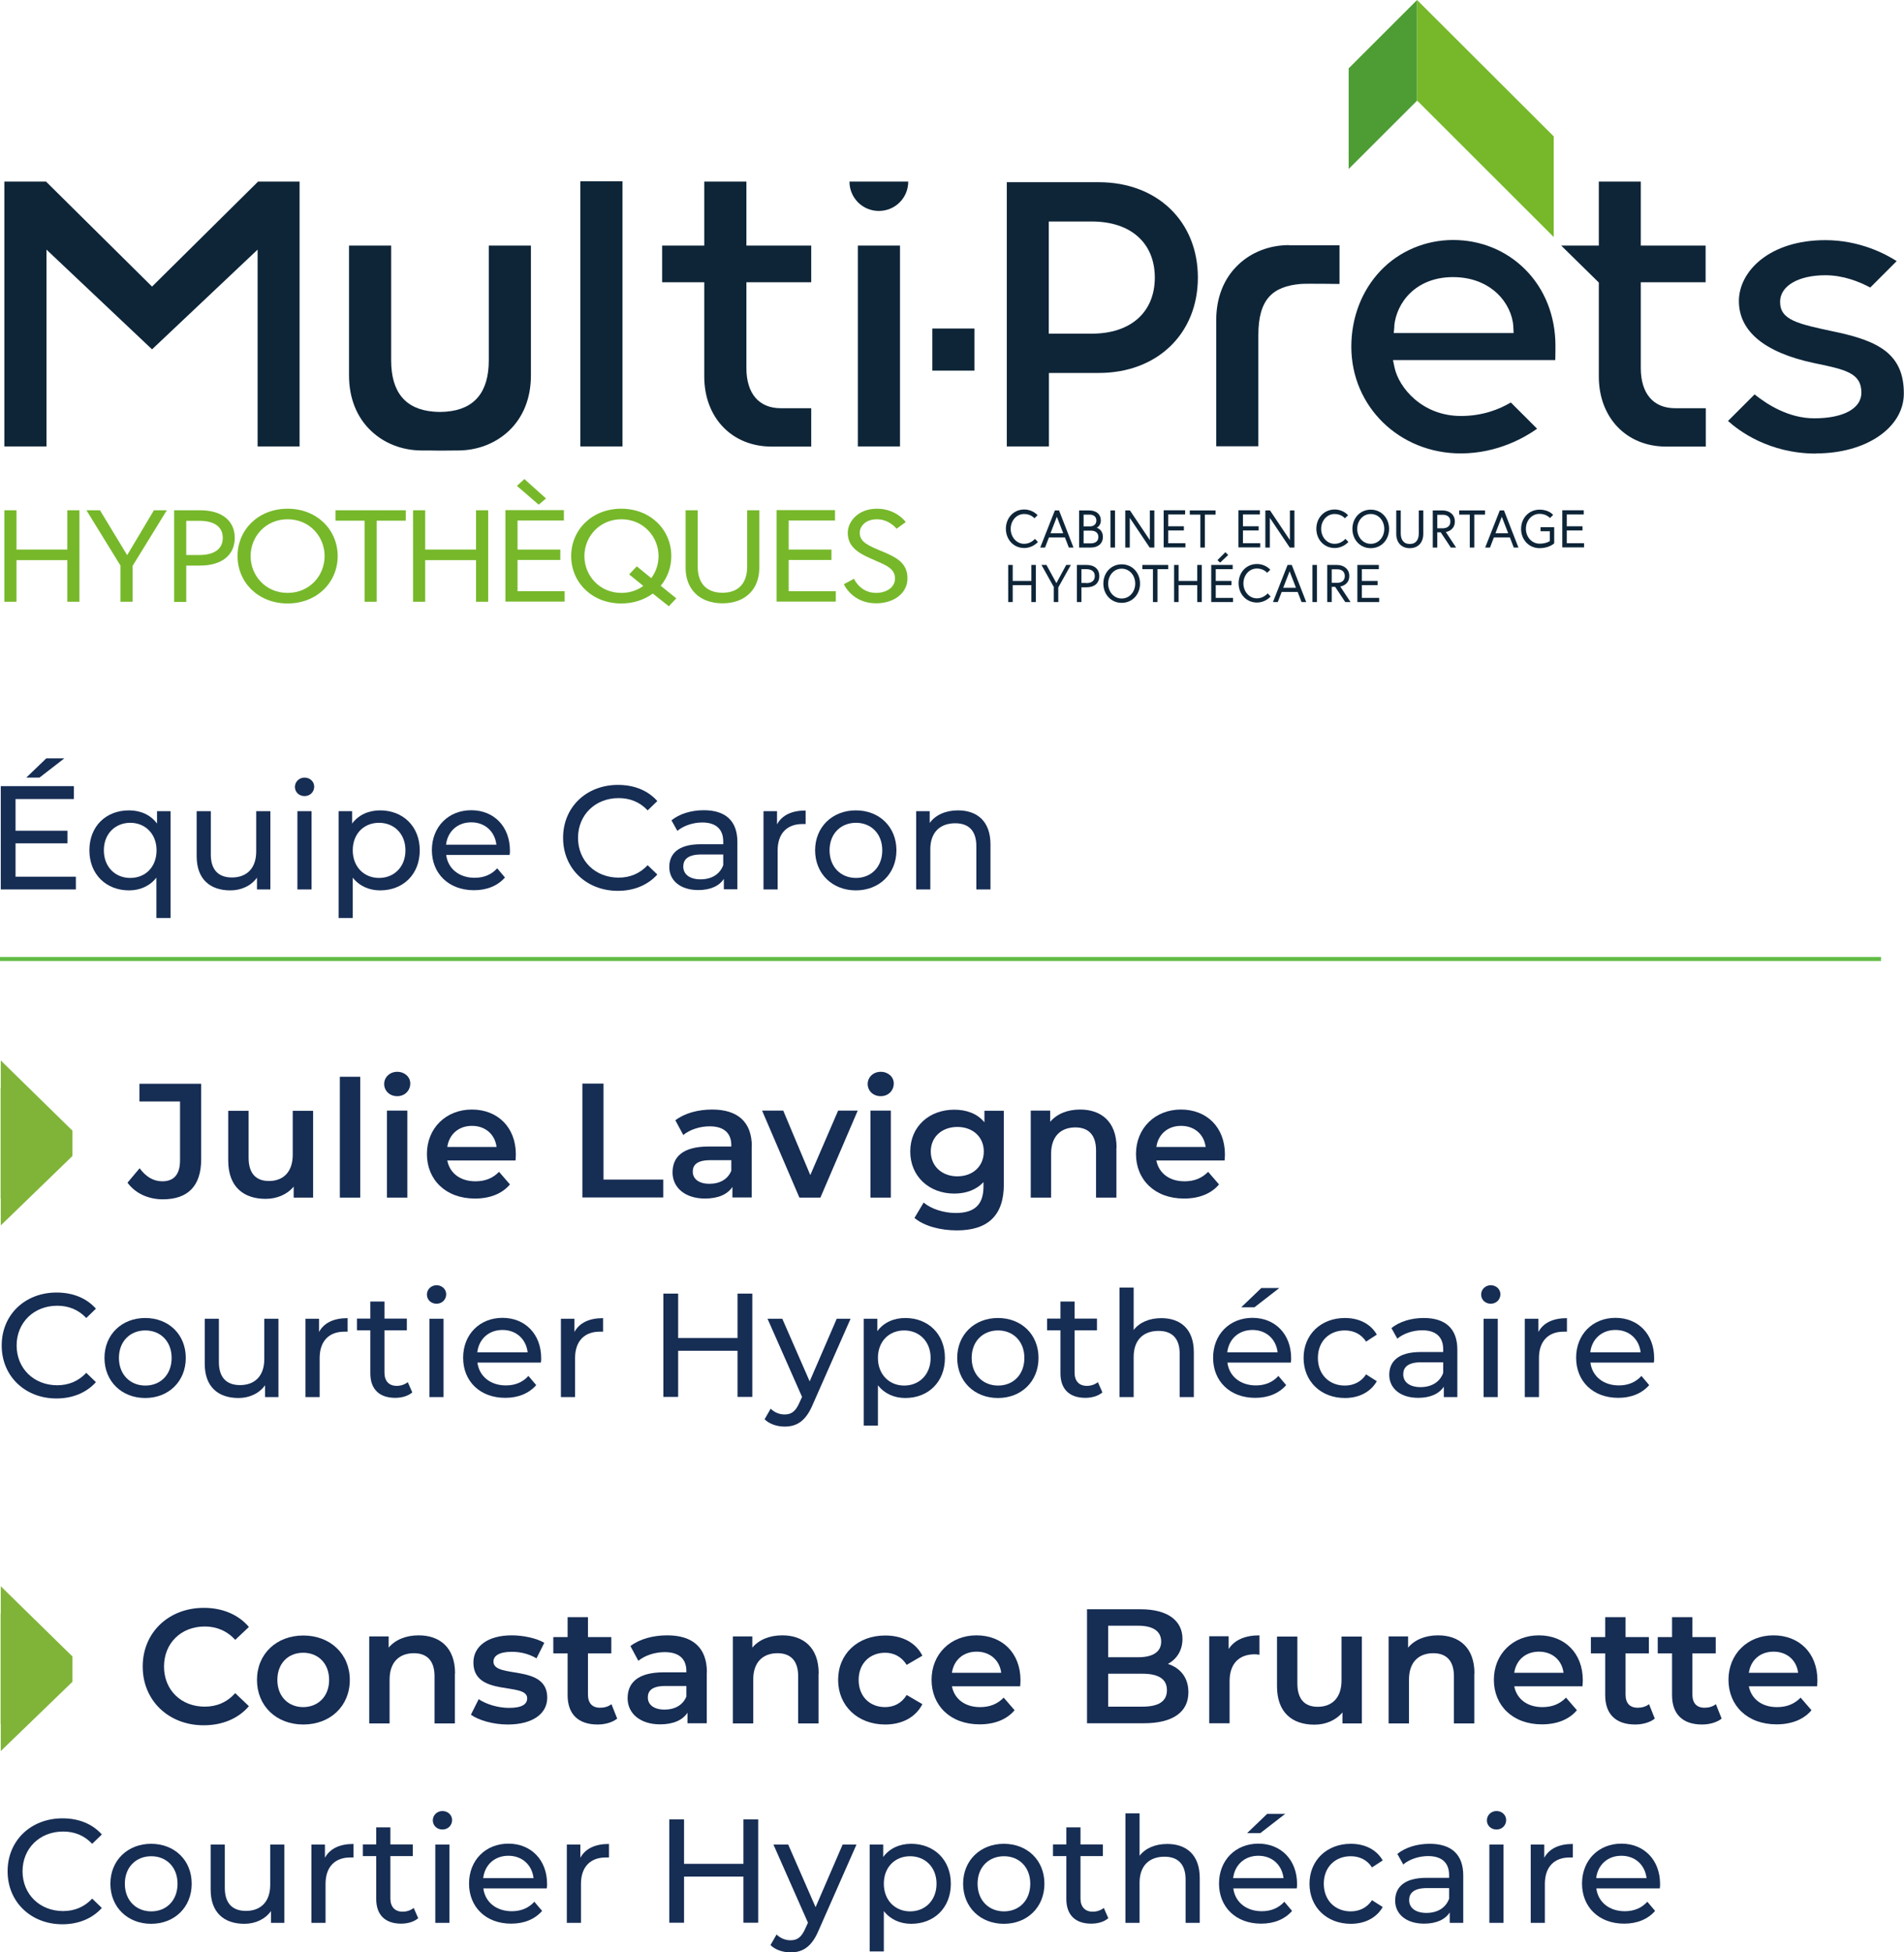 <?xml version="1.0" encoding="UTF-8"?> <svg xmlns="http://www.w3.org/2000/svg" width="200" height="205" viewBox="0 0 200 205" fill="none"><g clip-path="url(#clip0_660_4297)"><path d="M148.853 0L141.667 7.176V17.745L148.853 10.569V10.585V0Z" fill="#4D9D34"></path><path d="M148.853 0V10.585L148.869 10.569L163.207 24.889V14.32L148.853 0Z" fill="#76B82A"></path><path d="M27.06 46.875H31.469V19.066H27.109L15.971 30.092L4.834 19.066H0.457V46.875H4.883V26.21L15.971 36.681L27.06 26.21V46.875Z" fill="#0E2538"></path><path d="M65.388 19.034H60.962V46.875H65.388V19.034Z" fill="#0E2538"></path><path d="M105.756 19.132V46.875H110.182V39.16H115.424C121.548 39.16 125.827 35.05 125.827 29.146C125.827 23.242 121.548 19.132 115.424 19.132H105.773H105.756ZM121.303 29.146C121.303 32.783 118.772 35.034 114.689 35.034H110.166V23.258H114.689C118.772 23.258 121.303 25.509 121.303 29.146Z" fill="#0E2538"></path><path d="M36.662 25.786V39.421C36.662 41.786 37.462 43.809 38.981 45.244C40.369 46.565 42.263 47.299 44.305 47.299C44.305 47.299 45.742 47.299 46.215 47.315C46.689 47.315 48.11 47.299 48.11 47.299C50.151 47.299 52.045 46.565 53.45 45.244C54.968 43.809 55.769 41.786 55.769 39.421V25.786H51.343V37.839C51.343 41.166 49.841 42.977 46.901 43.221C46.885 43.221 46.542 43.254 46.215 43.254C45.889 43.254 45.546 43.221 45.529 43.221C42.574 42.977 41.088 41.166 41.088 37.839V25.786H36.662Z" fill="#0E2538"></path><path d="M73.977 39.535C73.977 43.858 76.884 46.891 81.049 46.891H85.213V42.863C84.494 42.863 82.159 42.863 82.045 42.863H82.012C79.726 42.863 78.403 41.33 78.403 38.638V29.635H85.213V25.786H78.403V19.066H73.977V25.786H69.552V29.635H73.977V39.535Z" fill="#0E2538"></path><path d="M135.396 25.737C133.355 25.737 131.461 26.471 130.073 27.792C128.554 29.227 127.754 31.25 127.754 33.615V46.858H132.179V35.197C132.179 31.462 133.633 30.076 136.621 29.815C137.177 29.766 140.704 29.815 140.704 29.815V25.753H135.413L135.396 25.737Z" fill="#0E2538"></path><path d="M153.442 47.609C157.361 47.609 160.268 45.864 161.46 45.016L158.7 42.259C157.524 42.961 155.761 43.678 153.458 43.678C149.392 43.678 146.942 40.71 146.485 38.59L146.322 37.807H163.371C163.387 37.187 163.387 36.616 163.387 36.306C163.387 33.175 162.26 30.337 160.202 28.282C158.21 26.292 155.532 25.199 152.641 25.199C149.751 25.199 146.975 26.357 144.999 28.445C143.039 30.516 141.945 33.354 141.945 36.404C141.945 42.683 146.991 47.609 153.442 47.609ZM146.452 34.251C146.681 31.772 148.722 29.097 152.625 29.097C154.993 29.097 156.463 30.043 157.296 30.826C158.275 31.772 158.896 33.06 158.961 34.284L158.994 34.969H146.403L146.469 34.251H146.452Z" fill="#0E2538"></path><path d="M190.773 47.609C196.032 47.609 199.984 44.901 199.984 41.313C199.984 37.187 197.354 35.817 192.831 34.855C188.814 34.006 186.985 33.615 186.985 31.69C186.985 30.027 188.895 28.901 191.737 28.901C193.598 28.901 195.264 29.554 196.456 30.19L199.232 27.417C198.089 26.683 195.362 25.215 191.737 25.215C185.841 25.215 182.657 28.51 182.657 31.609C182.657 34.708 185.237 36.991 190.528 38.117C193.86 38.801 195.525 39.16 195.525 41.232C195.525 42.895 193.631 43.923 190.577 43.923C187.899 43.923 185.645 42.488 184.306 41.411L181.514 44.2C182.624 45.211 185.809 47.625 190.757 47.625L190.773 47.609Z" fill="#0E2538"></path><path d="M172.369 19.066H167.943V25.786H163.991L167.943 29.668V39.535C167.943 43.858 170.85 46.891 175.014 46.891H179.179V42.863C178.46 42.863 175.961 42.863 175.961 42.863C173.675 42.863 172.352 41.33 172.352 38.638V29.635H179.162V25.786H172.352V19.066H172.369Z" fill="#0E2538"></path><path d="M102.36 34.496H97.934V38.916H102.36V34.496Z" fill="#0E2538"></path><path d="M94.537 25.786H90.112V46.875H94.537V25.786Z" fill="#0E2538"></path><path d="M92.316 22.149C94.031 22.149 95.403 20.779 95.403 19.066H89.23C89.23 20.779 90.602 22.149 92.316 22.149Z" fill="#0E2538"></path><path d="M7.071 53.578H8.345V63.185H7.071V58.814H1.731V63.185H0.457V53.578H1.731V57.705H7.071V53.578Z" fill="#76B82A"></path><path d="M12.673 59.417L9.08 53.578H10.501L13.358 58.292L16.167 53.578H17.523L13.93 59.417V63.185H12.656V59.417H12.673Z" fill="#76B82A"></path><path d="M18.29 53.578H21.034C23.255 53.578 24.659 54.638 24.659 56.481C24.659 58.324 23.238 59.385 21.034 59.385H19.564V63.201H18.29V53.594V53.578ZM20.968 58.275C22.405 58.275 23.402 57.705 23.402 56.481C23.402 55.258 22.422 54.687 20.968 54.687H19.564V58.275H20.968Z" fill="#76B82A"></path><path d="M35.47 58.39C35.47 61.162 33.282 63.364 30.211 63.364C27.141 63.364 24.953 61.162 24.953 58.39C24.953 55.617 27.141 53.415 30.211 53.415C33.282 53.415 35.47 55.617 35.47 58.39ZM34.098 58.39C34.098 56.351 32.53 54.524 30.211 54.524C27.892 54.524 26.325 56.351 26.325 58.39C26.325 60.428 27.892 62.255 30.211 62.255C32.53 62.255 34.098 60.428 34.098 58.39Z" fill="#76B82A"></path><path d="M38.295 54.671H35.241V53.578H42.623V54.671H39.569V63.185H38.295V54.671Z" fill="#76B82A"></path><path d="M50.004 53.578H51.278V63.185H50.004V58.814H44.664V63.185H43.39V53.578H44.664V57.705H50.004V53.578Z" fill="#76B82A"></path><path d="M54.364 57.705H58.855V58.797H54.364V62.076H59.312V63.169H53.091V53.562H59.231V54.655H54.364V57.688V57.705ZM55.083 50.3L57.353 52.339L56.585 52.991L54.299 51.018L55.083 50.3Z" fill="#76B82A"></path><path d="M70.515 58.39C70.515 59.58 70.107 60.657 69.405 61.505L71.038 62.826L70.254 63.658L68.572 62.32C67.69 62.973 66.547 63.364 65.257 63.364C62.187 63.364 59.998 61.162 59.998 58.39C59.998 55.617 62.187 53.415 65.257 53.415C68.327 53.415 70.515 55.617 70.515 58.39ZM66.89 59.466L68.409 60.706C68.898 60.053 69.176 59.238 69.176 58.39C69.176 56.351 67.576 54.524 65.273 54.524C62.971 54.524 61.386 56.351 61.386 58.39C61.386 60.428 62.971 62.255 65.273 62.255C66.171 62.255 66.955 61.978 67.576 61.521L66.09 60.314L66.89 59.466Z" fill="#76B82A"></path><path d="M78.484 53.578H79.758V59.645C79.758 61.831 78.321 63.348 75.888 63.348C73.455 63.348 72.018 61.831 72.018 59.645V53.578H73.291V59.515C73.291 61.064 74.059 62.239 75.888 62.239C77.717 62.239 78.484 61.064 78.484 59.515V53.578Z" fill="#76B82A"></path><path d="M82.845 57.705H87.336V58.797H82.845V62.076H87.793V63.169H81.571V53.562H87.711V54.655H82.845V57.688V57.705Z" fill="#76B82A"></path><path d="M91.974 58.863C90.422 58.21 89.05 57.574 89.05 55.943C89.05 54.818 90.079 53.415 92.121 53.415C94.162 53.415 95.142 54.818 95.142 54.818L94.178 55.519C94.178 55.519 93.427 54.524 92.104 54.524C90.928 54.524 90.308 55.258 90.308 55.943C90.308 56.922 91.222 57.297 92.676 57.9C94.309 58.569 95.321 59.189 95.321 60.738C95.321 62.288 93.9 63.348 92.022 63.348C89.508 63.348 88.642 61.342 88.642 61.342L89.704 60.771C89.704 60.771 90.341 62.255 92.022 62.255C93.035 62.255 94.015 61.733 94.015 60.738C94.015 59.743 93.133 59.352 91.941 58.863H91.974Z" fill="#76B82A"></path><path d="M108.663 54.426C108.663 54.426 108.304 53.97 107.586 53.97C106.736 53.97 106.165 54.703 106.165 55.535C106.165 56.367 106.753 57.101 107.586 57.101C108.288 57.101 108.712 56.579 108.712 56.579L109.023 56.905C109.023 56.905 108.5 57.541 107.586 57.541C106.459 57.541 105.659 56.644 105.659 55.519C105.659 54.394 106.459 53.497 107.586 53.497C108.5 53.497 108.99 54.1 108.99 54.1L108.663 54.41V54.426Z" fill="#0E2538"></path><path d="M110.803 53.594H111.244L112.762 57.493H112.272L111.864 56.432H110.182L109.774 57.493H109.268L110.803 53.594ZM110.345 55.992H111.684L111.015 54.263L110.345 55.992Z" fill="#0E2538"></path><path d="M113.35 53.594H114.379C115.179 53.594 115.636 54.002 115.636 54.655C115.636 55.176 115.245 55.405 115.196 55.421C115.245 55.421 115.849 55.601 115.849 56.383C115.849 57.069 115.343 57.493 114.575 57.493H113.35V53.594ZM114.461 55.274C114.902 55.274 115.163 55.03 115.163 54.655C115.163 54.279 114.902 54.035 114.461 54.035H113.824V55.274H114.461ZM115.375 56.383C115.375 56.008 115.13 55.715 114.575 55.715H113.824V57.052H114.575C115.13 57.052 115.375 56.759 115.375 56.383Z" fill="#0E2538"></path><path d="M116.649 53.594H117.123V57.493H116.649V53.594Z" fill="#0E2538"></path><path d="M118.69 53.594L120.781 56.71V53.594H121.254V57.493H120.764L118.674 54.377V57.493H118.2V53.594H118.69Z" fill="#0E2538"></path><path d="M133.404 53.594L135.494 56.71V53.594H135.968V57.493H135.478L133.388 54.377V57.493H132.914V53.594H133.404Z" fill="#0E2538"></path><path d="M122.708 55.258H124.357V55.698H122.708V57.036H124.52V57.476H122.234V53.578H124.488V54.019H122.708V55.242V55.258Z" fill="#0E2538"></path><path d="M126.104 54.035H124.978V53.594H127.688V54.035H126.562V57.493H126.088V54.035H126.104Z" fill="#0E2538"></path><path d="M130.563 55.258H132.212V55.698H130.563V57.036H132.375V57.476H130.089V53.578H132.343V54.019H130.563V55.242V55.258Z" fill="#0E2538"></path><path d="M141.275 54.426C141.275 54.426 140.916 53.97 140.198 53.97C139.348 53.97 138.777 54.703 138.777 55.535C138.777 56.367 139.365 57.101 140.198 57.101C140.9 57.101 141.324 56.579 141.324 56.579L141.635 56.905C141.635 56.905 141.112 57.541 140.198 57.541C139.071 57.541 138.271 56.644 138.271 55.519C138.271 54.394 139.071 53.497 140.198 53.497C141.112 53.497 141.602 54.1 141.602 54.1L141.275 54.41V54.426Z" fill="#0E2538"></path><path d="M145.913 55.535C145.913 56.661 145.113 57.558 143.986 57.558C142.86 57.558 142.059 56.661 142.059 55.535C142.059 54.41 142.86 53.513 143.986 53.513C145.113 53.513 145.913 54.41 145.913 55.535ZM145.407 55.535C145.407 54.704 144.836 53.97 143.986 53.97C143.137 53.97 142.566 54.704 142.566 55.535C142.566 56.367 143.137 57.101 143.986 57.101C144.836 57.101 145.407 56.367 145.407 55.535Z" fill="#0E2538"></path><path d="M149.032 53.594H149.506V56.057C149.506 56.938 148.983 57.558 148.085 57.558C147.187 57.558 146.665 56.938 146.665 56.057V53.594H147.138V56.008C147.138 56.644 147.416 57.117 148.085 57.117C148.755 57.117 149.032 56.644 149.032 56.008V53.594Z" fill="#0E2538"></path><path d="M150.502 53.594H151.515C152.282 53.594 152.821 54.051 152.821 54.752C152.821 55.682 151.972 55.845 151.874 55.862L152.952 57.493H152.397L151.335 55.894H150.976V57.493H150.502V53.594ZM152.348 54.752C152.348 54.328 152.07 54.051 151.547 54.051H150.976V55.47H151.547C152.07 55.47 152.348 55.193 152.348 54.769V54.752Z" fill="#0E2538"></path><path d="M154.405 54.035H153.278V53.594H155.989V54.035H154.862V57.493H154.389V54.035H154.405Z" fill="#0E2538"></path><path d="M157.541 53.594H157.982L159.5 57.493H159.01L158.602 56.432H156.92L156.512 57.493H156.006L157.541 53.594ZM157.083 55.992H158.423L157.753 54.263L157.083 55.992Z" fill="#0E2538"></path><path d="M161.819 55.356H163.256V57.052C163.256 57.052 162.734 57.558 161.721 57.558C160.594 57.558 159.778 56.661 159.778 55.535C159.778 54.41 160.594 53.513 161.721 53.513C162.734 53.513 163.142 54.068 163.142 54.068L162.815 54.394C162.815 54.394 162.44 53.953 161.721 53.953C160.872 53.953 160.284 54.687 160.284 55.519C160.284 56.351 160.872 57.085 161.721 57.085C162.44 57.085 162.799 56.808 162.799 56.808V55.78H161.819V55.34V55.356Z" fill="#0E2538"></path><path d="M164.579 55.258H166.228V55.698H164.579V57.036H166.392V57.476H164.105V53.578H166.359V54.019H164.579V55.242V55.258Z" fill="#0E2538"></path><path d="M108.337 59.319H108.81V63.217H108.337V61.44H106.377V63.217H105.903V59.319H106.377V60.999H108.337V59.319Z" fill="#0E2538"></path><path d="M110.721 61.684L109.398 59.319H109.921L110.966 61.228L111.995 59.319H112.485L111.162 61.684V63.217H110.688V61.684H110.721Z" fill="#0E2538"></path><path d="M113.122 59.319H114.134C114.951 59.319 115.473 59.743 115.473 60.494C115.473 61.244 114.951 61.668 114.134 61.668H113.595V63.217H113.122V59.319ZM114.101 61.228C114.624 61.228 115 60.999 115 60.494C115 59.988 114.64 59.76 114.101 59.76H113.595V61.211H114.101V61.228Z" fill="#0E2538"></path><path d="M119.752 61.277C119.752 62.402 118.952 63.299 117.825 63.299C116.698 63.299 115.898 62.402 115.898 61.277C115.898 60.151 116.698 59.254 117.825 59.254C118.952 59.254 119.752 60.151 119.752 61.277ZM119.246 61.277C119.246 60.445 118.674 59.711 117.825 59.711C116.976 59.711 116.404 60.445 116.404 61.277C116.404 62.108 116.976 62.842 117.825 62.842C118.674 62.842 119.246 62.108 119.246 61.277Z" fill="#0E2538"></path><path d="M121.124 59.76H119.997V59.319H122.708V59.76H121.581V63.217H121.107V59.76H121.124Z" fill="#0E2538"></path><path d="M125.761 59.319H126.235V63.217H125.761V61.44H123.802V63.217H123.328V59.319H123.802V60.999H125.761V59.319Z" fill="#0E2538"></path><path d="M127.705 60.999H129.354V61.44H127.705V62.777H129.517V63.217H127.231V59.319H129.485V59.76H127.705V60.983V60.999ZM129.011 58.276L128.162 59.075L127.884 58.814L128.717 57.982L129.011 58.276Z" fill="#0E2538"></path><path d="M133.11 60.151C133.11 60.151 132.751 59.694 132.032 59.694C131.183 59.694 130.612 60.428 130.612 61.26C130.612 62.092 131.199 62.826 132.032 62.826C132.735 62.826 133.159 62.304 133.159 62.304L133.469 62.63C133.469 62.63 132.947 63.266 132.032 63.266C130.906 63.266 130.105 62.369 130.105 61.244C130.105 60.118 130.906 59.221 132.032 59.221C132.947 59.221 133.437 59.825 133.437 59.825L133.11 60.135V60.151Z" fill="#0E2538"></path><path d="M135.249 59.319H135.69L137.209 63.217H136.719L136.311 62.157H134.629L134.221 63.217H133.714L135.249 59.319ZM134.792 61.717H136.131L135.462 59.988L134.792 61.717Z" fill="#0E2538"></path><path d="M137.862 59.319H138.336V63.217H137.862V59.319Z" fill="#0E2538"></path><path d="M139.414 59.319H140.426C141.194 59.319 141.733 59.776 141.733 60.477C141.733 61.407 140.883 61.57 140.785 61.586L141.863 63.217H141.308L140.247 61.619H139.887V63.217H139.414V59.319ZM141.259 60.477C141.259 60.053 140.981 59.776 140.459 59.776H139.887V61.195H140.459C140.981 61.195 141.259 60.918 141.259 60.494V60.477Z" fill="#0E2538"></path><path d="M143.055 60.999H144.705V61.44H143.055V62.777H144.868V63.217H142.582V59.319H144.835V59.76H143.055V60.983V60.999Z" fill="#0E2538"></path><path d="M7.969 92.037V93.391H0.082V82.545H7.757V83.898H1.633V87.226H7.087V88.547H1.633V92.053H7.969V92.037ZM4.164 81.648H2.76L4.867 79.625H6.761L4.148 81.648H4.164Z" fill="#162D54"></path><path d="M17.915 85.171V96.392H16.428V92.151C15.743 93.032 14.714 93.489 13.554 93.489C11.154 93.489 9.39 91.809 9.39 89.281C9.39 86.753 11.137 85.089 13.554 85.089C14.763 85.089 15.824 85.562 16.494 86.475V85.171H17.915ZM16.445 89.281C16.445 87.552 15.253 86.394 13.685 86.394C12.117 86.394 10.909 87.536 10.909 89.281C10.909 91.026 12.101 92.184 13.685 92.184C15.269 92.184 16.445 91.042 16.445 89.281Z" fill="#162D54"></path><path d="M28.399 85.171V93.391H26.994V92.151C26.39 92.999 25.361 93.489 24.202 93.489C22.079 93.489 20.658 92.331 20.658 89.9V85.171H22.144V89.721C22.144 91.336 22.944 92.135 24.365 92.135C25.916 92.135 26.913 91.173 26.913 89.411V85.171H28.399Z" fill="#162D54"></path><path d="M30.979 82.626C30.979 82.088 31.42 81.648 31.991 81.648C32.563 81.648 33.004 82.072 33.004 82.594C33.004 83.148 32.579 83.589 31.991 83.589C31.404 83.589 30.979 83.165 30.979 82.626ZM31.24 85.171H32.726V93.391H31.24V85.171Z" fill="#162D54"></path><path d="M44.092 89.281C44.092 91.809 42.345 93.489 39.928 93.489C38.769 93.489 37.74 93.032 37.054 92.151V96.392H35.568V85.171H36.989V86.475C37.658 85.562 38.72 85.089 39.928 85.089C42.329 85.089 44.092 86.769 44.092 89.281ZM42.59 89.281C42.59 87.552 41.398 86.394 39.814 86.394C38.23 86.394 37.054 87.536 37.054 89.281C37.054 91.026 38.246 92.184 39.814 92.184C41.382 92.184 42.59 91.042 42.59 89.281Z" fill="#162D54"></path><path d="M53.548 89.77H46.869C47.048 91.205 48.224 92.168 49.857 92.168C50.821 92.168 51.621 91.841 52.225 91.173L53.042 92.135C52.29 92.999 51.163 93.472 49.792 93.472C47.13 93.472 45.366 91.727 45.366 89.264C45.366 86.802 47.114 85.073 49.498 85.073C51.882 85.073 53.564 86.785 53.564 89.313C53.564 89.444 53.564 89.623 53.532 89.77H53.548ZM46.869 88.694H52.143C51.98 87.307 50.951 86.345 49.498 86.345C48.044 86.345 47.016 87.307 46.852 88.694H46.869Z" fill="#162D54"></path><path d="M59.149 87.96C59.149 84.747 61.599 82.414 64.914 82.414C66.596 82.414 68.049 82.985 69.046 84.111L68.033 85.089C67.2 84.208 66.171 83.801 64.979 83.801C62.53 83.801 60.717 85.562 60.717 87.976C60.717 90.39 62.53 92.151 64.979 92.151C66.171 92.151 67.2 91.727 68.033 90.847L69.046 91.825C68.049 92.934 66.596 93.538 64.897 93.538C61.599 93.538 59.149 91.189 59.149 87.992V87.96Z" fill="#162D54"></path><path d="M77.456 88.416V93.374H76.035V92.282C75.545 93.032 74.614 93.456 73.341 93.456C71.479 93.456 70.303 92.461 70.303 91.042C70.303 89.721 71.152 88.645 73.602 88.645H75.97V88.351C75.97 87.095 75.235 86.361 73.765 86.361C72.785 86.361 71.789 86.704 71.152 87.242L70.532 86.133C71.381 85.448 72.606 85.073 73.928 85.073C76.182 85.073 77.456 86.165 77.456 88.4V88.416ZM75.97 90.863V89.721H73.667C72.197 89.721 71.773 90.292 71.773 90.993C71.773 91.809 72.459 92.331 73.585 92.331C74.712 92.331 75.594 91.825 75.953 90.879L75.97 90.863Z" fill="#162D54"></path><path d="M84.625 85.089V86.524C84.494 86.524 84.396 86.524 84.282 86.524C82.681 86.524 81.685 87.503 81.685 89.297V93.391H80.199V85.171H81.62V86.557C82.142 85.595 83.171 85.105 84.609 85.105L84.625 85.089Z" fill="#162D54"></path><path d="M85.621 89.281C85.621 86.834 87.434 85.089 89.9 85.089C92.365 85.089 94.162 86.818 94.162 89.281C94.162 91.744 92.365 93.489 89.9 93.489C87.434 93.489 85.621 91.744 85.621 89.281ZM92.676 89.281C92.676 87.536 91.5 86.394 89.916 86.394C88.332 86.394 87.14 87.519 87.14 89.281C87.14 91.042 88.332 92.184 89.916 92.184C91.5 92.184 92.676 91.042 92.676 89.281Z" fill="#162D54"></path><path d="M104.042 88.661V93.391H102.556V88.84C102.556 87.226 101.756 86.443 100.335 86.443C98.751 86.443 97.722 87.389 97.722 89.167V93.391H96.236V85.171H97.657V86.41C98.261 85.578 99.322 85.089 100.629 85.089C102.637 85.089 104.042 86.231 104.042 88.661Z" fill="#162D54"></path><path d="M197.583 100.91H0V100.486H197.583V100.91Z" fill="#62BB46"></path><path d="M13.391 124.184L14.665 122.667C15.318 123.548 16.102 124.037 17.049 124.037C18.274 124.037 18.911 123.303 18.911 121.835V115.654H14.648V113.795H21.132V121.721C21.132 124.543 19.727 125.929 17.098 125.929C15.596 125.929 14.224 125.31 13.407 124.2L13.391 124.184Z" fill="#162D54"></path><path d="M32.89 116.616V125.75H30.848V124.592C30.163 125.424 29.085 125.88 27.909 125.88C25.557 125.88 23.973 124.592 23.973 121.852V116.633H26.113V121.558C26.113 123.222 26.896 124.005 28.252 124.005C29.738 124.005 30.75 123.075 30.75 121.248V116.633H32.89V116.616Z" fill="#162D54"></path><path d="M35.699 113.061H37.838V125.75H35.699V113.061Z" fill="#162D54"></path><path d="M40.353 113.827C40.353 113.11 40.941 112.539 41.724 112.539C42.508 112.539 43.096 113.077 43.096 113.762C43.096 114.512 42.525 115.099 41.724 115.099C40.924 115.099 40.353 114.529 40.353 113.811V113.827ZM40.647 116.616H42.786V125.75H40.647V116.616Z" fill="#162D54"></path><path d="M54.152 121.852H46.983C47.244 123.189 48.355 124.037 49.939 124.037C50.968 124.037 51.768 123.711 52.421 123.042L53.564 124.364C52.748 125.342 51.458 125.848 49.89 125.848C46.82 125.848 44.844 123.874 44.844 121.167C44.844 118.459 46.852 116.502 49.563 116.502C52.274 116.502 54.185 118.362 54.185 121.216C54.185 121.379 54.168 121.64 54.152 121.852ZM46.967 120.433H52.16C51.996 119.112 50.984 118.215 49.58 118.215C48.175 118.215 47.179 119.095 46.983 120.433H46.967Z" fill="#162D54"></path><path d="M61.174 113.778H63.395V123.858H69.666V125.733H61.174V113.762V113.778Z" fill="#162D54"></path><path d="M78.958 120.384V125.734H76.933V124.625C76.427 125.407 75.431 125.848 74.059 125.848C71.969 125.848 70.646 124.706 70.646 123.108C70.646 121.509 71.675 120.384 74.451 120.384H76.819V120.253C76.819 118.998 76.068 118.264 74.549 118.264C73.52 118.264 72.459 118.606 71.773 119.177L70.94 117.628C71.92 116.877 73.34 116.502 74.81 116.502C77.439 116.502 78.974 117.758 78.974 120.384H78.958ZM76.819 122.879V121.819H74.614C73.161 121.819 72.769 122.357 72.769 123.026C72.769 123.793 73.422 124.298 74.516 124.298C75.61 124.298 76.476 123.825 76.835 122.879H76.819Z" fill="#162D54"></path><path d="M90.096 116.616L86.176 125.75H83.972L80.052 116.616H82.273L85.115 123.385L88.038 116.616H90.096Z" fill="#162D54"></path><path d="M91.141 113.827C91.141 113.11 91.728 112.539 92.512 112.539C93.296 112.539 93.884 113.077 93.884 113.762C93.884 114.512 93.313 115.099 92.512 115.099C91.712 115.099 91.141 114.529 91.141 113.811V113.827ZM91.435 116.616H93.574V125.75H91.435V116.616Z" fill="#162D54"></path><path d="M105.446 116.616V124.363C105.446 127.674 103.715 129.191 100.514 129.191C98.8 129.191 97.101 128.751 96.056 127.886L97.02 126.272C97.82 126.94 99.126 127.364 100.4 127.364C102.425 127.364 103.307 126.435 103.307 124.592V124.119C102.556 124.934 101.478 125.326 100.237 125.326C97.624 125.326 95.615 123.548 95.615 120.906C95.615 118.263 97.624 116.518 100.237 116.518C101.527 116.518 102.654 116.926 103.405 117.839V116.632H105.446V116.616ZM103.34 120.906C103.34 119.373 102.18 118.329 100.563 118.329C98.947 118.329 97.771 119.373 97.771 120.906C97.771 122.439 98.93 123.515 100.563 123.515C102.196 123.515 103.34 122.455 103.34 120.906Z" fill="#162D54"></path><path d="M117.269 120.514V125.75H115.13V120.792C115.13 119.161 114.33 118.378 112.958 118.378C111.439 118.378 110.411 119.308 110.411 121.134V125.75H108.271V116.616H110.313V117.791C111.015 116.959 112.125 116.502 113.464 116.502C115.653 116.502 117.286 117.758 117.286 120.498L117.269 120.514Z" fill="#162D54"></path><path d="M128.636 121.852H121.466C121.728 123.189 122.838 124.037 124.422 124.037C125.451 124.037 126.251 123.711 126.905 123.042L128.048 124.364C127.231 125.342 125.941 125.848 124.373 125.848C121.303 125.848 119.327 123.874 119.327 121.167C119.327 118.459 121.336 116.502 124.047 116.502C126.758 116.502 128.668 118.362 128.668 121.216C128.668 121.379 128.652 121.64 128.636 121.852ZM121.45 120.433H126.643C126.48 119.112 125.467 118.215 124.063 118.215C122.659 118.215 121.662 119.095 121.466 120.433H121.45Z" fill="#162D54"></path><path d="M0.18 141.261C0.18 138.048 2.629 135.715 5.944 135.715C7.626 135.715 9.08 136.286 10.076 137.412L9.063 138.39C8.231 137.509 7.202 137.102 6.01 137.102C3.56 137.102 1.747 138.863 1.747 141.277C1.747 143.691 3.56 145.452 6.01 145.452C7.202 145.452 8.231 145.028 9.063 144.148L10.076 145.126C9.08 146.235 7.626 146.839 5.928 146.839C2.629 146.839 0.18 144.49 0.18 141.293V141.261Z" fill="#162D54"></path><path d="M10.974 142.582C10.974 140.135 12.787 138.39 15.253 138.39C17.719 138.39 19.515 140.119 19.515 142.582C19.515 145.045 17.719 146.79 15.253 146.79C12.787 146.79 10.974 145.045 10.974 142.582ZM18.029 142.582C18.029 140.837 16.853 139.695 15.269 139.695C13.685 139.695 12.493 140.82 12.493 142.582C12.493 144.343 13.685 145.485 15.269 145.485C16.853 145.485 18.029 144.343 18.029 142.582Z" fill="#162D54"></path><path d="M29.248 138.472V146.692H27.844V145.452C27.239 146.3 26.21 146.79 25.051 146.79C22.928 146.79 21.507 145.632 21.507 143.202V138.472H22.993V143.022C22.993 144.637 23.794 145.436 25.214 145.436C26.766 145.436 27.762 144.474 27.762 142.712V138.472H29.248Z" fill="#162D54"></path><path d="M36.515 138.39V139.825C36.384 139.825 36.286 139.825 36.172 139.825C34.572 139.825 33.576 140.804 33.576 142.598V146.692H32.09V138.472H33.51V139.858C34.033 138.896 35.062 138.406 36.499 138.406L36.515 138.39Z" fill="#162D54"></path><path d="M43.309 146.202C42.851 146.594 42.182 146.773 41.512 146.773C39.846 146.773 38.899 145.86 38.899 144.196V139.678H37.495V138.455H38.899V136.661H40.385V138.455H42.737V139.678H40.385V144.131C40.385 145.012 40.859 145.517 41.675 145.517C42.116 145.517 42.525 145.371 42.835 145.126L43.309 146.202Z" fill="#162D54"></path><path d="M44.844 135.927C44.844 135.389 45.285 134.949 45.856 134.949C46.428 134.949 46.869 135.373 46.869 135.895C46.869 136.449 46.444 136.89 45.856 136.89C45.268 136.89 44.844 136.466 44.844 135.927ZM45.105 138.472H46.591V146.692H45.105V138.472Z" fill="#162D54"></path><path d="M56.83 143.071H50.151C50.331 144.506 51.507 145.469 53.14 145.469C54.103 145.469 54.903 145.142 55.508 144.474L56.324 145.436C55.573 146.3 54.446 146.773 53.074 146.773C50.412 146.773 48.649 145.028 48.649 142.565C48.649 140.103 50.396 138.374 52.78 138.374C55.165 138.374 56.847 140.086 56.847 142.614C56.847 142.745 56.847 142.924 56.814 143.071H56.83ZM50.151 141.995H55.426C55.263 140.608 54.234 139.646 52.78 139.646C51.327 139.646 50.298 140.608 50.135 141.995H50.151Z" fill="#162D54"></path><path d="M63.346 138.39V139.825C63.215 139.825 63.117 139.825 63.003 139.825C61.403 139.825 60.407 140.804 60.407 142.598V146.692H58.92V138.472H60.341V139.858C60.864 138.896 61.893 138.406 63.33 138.406L63.346 138.39Z" fill="#162D54"></path><path d="M79.023 135.829V146.675H77.472V141.831H71.234V146.675H69.682V135.829H71.234V140.494H77.472V135.829H79.023Z" fill="#162D54"></path><path d="M89.344 138.472L85.36 147.507C84.625 149.236 83.678 149.791 82.42 149.791C81.636 149.791 80.82 149.53 80.314 149.024L80.951 147.915C81.359 148.307 81.865 148.519 82.42 148.519C83.139 148.519 83.58 148.192 83.988 147.246L84.249 146.676L80.624 138.472H82.175L85.049 145.045L87.891 138.472H89.344Z" fill="#162D54"></path><path d="M99.257 142.582C99.257 145.11 97.51 146.79 95.093 146.79C93.933 146.79 92.904 146.333 92.219 145.452V149.693H90.732V138.472H92.153V139.776C92.823 138.863 93.884 138.39 95.093 138.39C97.493 138.39 99.257 140.07 99.257 142.582ZM97.754 142.582C97.754 140.853 96.562 139.695 94.978 139.695C93.394 139.695 92.219 140.837 92.219 142.582C92.219 144.327 93.411 145.485 94.978 145.485C96.546 145.485 97.754 144.343 97.754 142.582Z" fill="#162D54"></path><path d="M100.547 142.582C100.547 140.135 102.36 138.39 104.826 138.39C107.292 138.39 109.088 140.119 109.088 142.582C109.088 145.045 107.292 146.79 104.826 146.79C102.36 146.79 100.547 145.045 100.547 142.582ZM107.602 142.582C107.602 140.837 106.426 139.695 104.842 139.695C103.258 139.695 102.066 140.82 102.066 142.582C102.066 144.343 103.258 145.485 104.842 145.485C106.426 145.485 107.602 144.343 107.602 142.582Z" fill="#162D54"></path><path d="M115.8 146.202C115.343 146.594 114.673 146.773 114.003 146.773C112.338 146.773 111.391 145.86 111.391 144.196V139.678H109.986V138.455H111.391V136.661H112.877V138.455H115.228V139.678H112.877V144.131C112.877 145.012 113.35 145.517 114.167 145.517C114.608 145.517 115.016 145.371 115.326 145.126L115.8 146.202Z" fill="#162D54"></path><path d="M125.402 141.962V146.692H123.916V142.141C123.916 140.527 123.116 139.744 121.695 139.744C120.111 139.744 119.082 140.69 119.082 142.468V146.692H117.596V135.193H119.082V139.646C119.703 138.847 120.732 138.406 121.989 138.406C123.998 138.406 125.402 139.548 125.402 141.978V141.962Z" fill="#162D54"></path><path d="M135.609 143.071H128.93C129.109 144.506 130.285 145.469 131.918 145.469C132.882 145.469 133.682 145.142 134.286 144.474L135.102 145.436C134.351 146.3 133.224 146.773 131.853 146.773C129.191 146.773 127.427 145.028 127.427 142.565C127.427 140.103 129.174 138.374 131.559 138.374C133.943 138.374 135.625 140.086 135.625 142.614C135.625 142.745 135.625 142.924 135.592 143.071H135.609ZM128.93 141.995H134.204C134.041 140.608 133.012 139.646 131.559 139.646C130.105 139.646 129.077 140.608 128.913 141.995H128.93ZM131.787 137.265H130.383L132.49 135.242H134.384L131.771 137.265H131.787Z" fill="#162D54"></path><path d="M136.932 142.582C136.932 140.135 138.744 138.39 141.275 138.39C142.745 138.39 143.97 138.994 144.623 140.135L143.496 140.869C142.974 140.054 142.157 139.695 141.259 139.695C139.642 139.695 138.434 140.82 138.434 142.582C138.434 144.343 139.642 145.485 141.259 145.485C142.157 145.485 142.974 145.11 143.496 144.311L144.623 145.028C143.97 146.17 142.745 146.79 141.275 146.79C138.744 146.79 136.932 145.045 136.932 142.582Z" fill="#162D54"></path><path d="M153.082 141.734V146.692H151.662V145.599C151.172 146.349 150.241 146.773 148.967 146.773C147.105 146.773 145.93 145.779 145.93 144.36C145.93 143.038 146.779 141.962 149.228 141.962H151.596V141.668C151.596 140.413 150.861 139.679 149.392 139.679C148.412 139.679 147.416 140.021 146.779 140.559L146.158 139.45C147.007 138.765 148.232 138.39 149.555 138.39C151.809 138.39 153.082 139.483 153.082 141.717V141.734ZM151.596 144.18V143.038H149.294C147.824 143.038 147.399 143.609 147.399 144.311C147.399 145.126 148.085 145.648 149.212 145.648C150.339 145.648 151.221 145.142 151.58 144.196L151.596 144.18Z" fill="#162D54"></path><path d="M155.581 135.927C155.581 135.389 156.022 134.949 156.593 134.949C157.165 134.949 157.606 135.373 157.606 135.895C157.606 136.449 157.181 136.89 156.593 136.89C156.006 136.89 155.581 136.466 155.581 135.927ZM155.842 138.472H157.328V146.692H155.842V138.472Z" fill="#162D54"></path><path d="M164.595 138.39V139.825C164.465 139.825 164.367 139.825 164.252 139.825C162.652 139.825 161.656 140.804 161.656 142.598V146.692H160.17V138.472H161.591V139.858C162.113 138.896 163.142 138.406 164.579 138.406L164.595 138.39Z" fill="#162D54"></path><path d="M173.74 143.071H167.061C167.241 144.506 168.417 145.469 170.05 145.469C171.013 145.469 171.813 145.142 172.418 144.474L173.234 145.436C172.483 146.3 171.356 146.773 169.984 146.773C167.323 146.773 165.559 145.028 165.559 142.565C165.559 140.103 167.306 138.374 169.69 138.374C172.075 138.374 173.757 140.086 173.757 142.614C173.757 142.745 173.757 142.924 173.724 143.071H173.74ZM167.061 141.995H172.336C172.173 140.608 171.144 139.646 169.69 139.646C168.237 139.646 167.208 140.608 167.045 141.995H167.061Z" fill="#162D54"></path><path d="M14.992 174.973C14.992 171.401 17.735 168.824 21.409 168.824C23.369 168.824 25.035 169.526 26.145 170.831L24.708 172.184C23.843 171.238 22.748 170.782 21.507 170.782C19.025 170.782 17.229 172.527 17.229 174.99C17.229 177.452 19.025 179.198 21.507 179.198C22.765 179.198 23.843 178.741 24.708 177.779L26.145 179.149C25.035 180.453 23.353 181.155 21.393 181.155C17.735 181.155 14.992 178.578 14.992 175.006V174.973Z" fill="#162D54"></path><path d="M26.994 176.392C26.994 173.652 29.052 171.728 31.861 171.728C34.67 171.728 36.744 173.652 36.744 176.392C36.744 179.132 34.702 181.073 31.861 181.073C29.019 181.073 26.994 179.116 26.994 176.392ZM34.572 176.392C34.572 174.647 33.412 173.538 31.845 173.538C30.277 173.538 29.134 174.647 29.134 176.392C29.134 178.137 30.293 179.246 31.845 179.246C33.396 179.246 34.572 178.137 34.572 176.392Z" fill="#162D54"></path><path d="M47.783 175.724V180.959H45.644V176.001C45.644 174.37 44.844 173.587 43.472 173.587C41.953 173.587 40.924 174.517 40.924 176.343V180.959H38.785V171.826H40.826V173C41.529 172.168 42.639 171.711 43.978 171.711C46.166 171.711 47.8 172.967 47.8 175.707L47.783 175.724Z" fill="#162D54"></path><path d="M49.465 180.046L50.282 178.415C51.082 178.953 52.323 179.328 53.466 179.328C54.822 179.328 55.377 178.953 55.377 178.317C55.377 176.572 49.727 178.219 49.727 174.566C49.727 172.837 51.278 171.711 53.744 171.711C54.952 171.711 56.34 172.005 57.173 172.494L56.357 174.125C55.491 173.62 54.609 173.44 53.744 173.44C52.437 173.44 51.833 173.864 51.833 174.468C51.833 176.311 57.483 174.664 57.483 178.252C57.483 179.964 55.916 181.073 53.336 181.073C51.817 181.073 50.282 180.633 49.465 180.046Z" fill="#162D54"></path><path d="M64.832 180.453C64.326 180.861 63.542 181.073 62.775 181.073C60.766 181.073 59.623 180.013 59.623 177.991V173.603H58.12V171.891H59.623V169.803H61.762V171.891H64.212V173.603H61.762V177.942C61.762 178.822 62.203 179.312 63.036 179.312C63.477 179.312 63.901 179.198 64.228 178.937L64.832 180.453Z" fill="#162D54"></path><path d="M74.239 175.593V180.943H72.214V179.834C71.707 180.617 70.711 181.057 69.34 181.057C67.249 181.057 65.926 179.915 65.926 178.317C65.926 176.719 66.955 175.593 69.731 175.593H72.099V175.463C72.099 174.207 71.348 173.473 69.829 173.473C68.801 173.473 67.739 173.815 67.053 174.386L66.22 172.837C67.2 172.087 68.621 171.711 70.091 171.711C72.72 171.711 74.255 172.967 74.255 175.593H74.239ZM72.099 178.089V177.028H69.895C68.441 177.028 68.049 177.567 68.049 178.235C68.049 179.002 68.703 179.508 69.797 179.508C70.891 179.508 71.756 179.035 72.116 178.089H72.099Z" fill="#162D54"></path><path d="M85.98 175.724V180.959H83.841V176.001C83.841 174.37 83.041 173.587 81.669 173.587C80.15 173.587 79.121 174.517 79.121 176.343V180.959H76.982V171.826H79.023V173C79.726 172.168 80.836 171.711 82.175 171.711C84.364 171.711 85.997 172.967 85.997 175.707L85.98 175.724Z" fill="#162D54"></path><path d="M88.038 176.392C88.038 173.652 90.096 171.728 92.986 171.728C94.766 171.728 96.187 172.461 96.889 173.848L95.24 174.81C94.684 173.929 93.868 173.538 92.97 173.538C91.402 173.538 90.194 174.631 90.194 176.392C90.194 178.154 91.386 179.246 92.97 179.246C93.884 179.246 94.701 178.855 95.24 177.974L96.889 178.937C96.187 180.307 94.766 181.073 92.986 181.073C90.096 181.073 88.038 179.116 88.038 176.392Z" fill="#162D54"></path><path d="M107.161 177.061H99.992C100.253 178.399 101.364 179.247 102.948 179.247C103.976 179.247 104.777 178.92 105.43 178.252L106.573 179.573C105.757 180.551 104.466 181.057 102.899 181.057C99.829 181.057 97.853 179.084 97.853 176.376C97.853 173.669 99.861 171.711 102.572 171.711C105.283 171.711 107.194 173.571 107.194 176.425C107.194 176.588 107.177 176.849 107.161 177.061ZM99.975 175.642H105.169C105.005 174.321 103.993 173.424 102.588 173.424C101.184 173.424 100.188 174.305 99.992 175.642H99.975Z" fill="#162D54"></path><path d="M124.831 177.697C124.831 179.752 123.214 180.943 120.144 180.943H114.183V168.971H119.801C122.675 168.971 124.21 170.178 124.21 172.086C124.21 173.31 123.589 174.223 122.675 174.712C123.965 175.12 124.831 176.131 124.831 177.681V177.697ZM116.404 170.716V174.011H119.556C121.091 174.011 121.973 173.456 121.973 172.364C121.973 171.271 121.107 170.7 119.556 170.7H116.404V170.716ZM122.577 177.469C122.577 176.278 121.662 175.74 119.997 175.74H116.404V179.198H119.997C121.679 179.198 122.577 178.659 122.577 177.469Z" fill="#162D54"></path><path d="M132.294 171.711V173.75C132.098 173.718 131.951 173.701 131.804 173.701C130.171 173.701 129.158 174.664 129.158 176.523V180.943H127.019V171.809H129.06V173.147C129.681 172.184 130.791 171.711 132.31 171.711H132.294Z" fill="#162D54"></path><path d="M143.055 171.825V180.959H141.014V179.801C140.328 180.633 139.25 181.09 138.075 181.09C135.723 181.09 134.139 179.801 134.139 177.061V171.842H136.278V176.767C136.278 178.431 137.062 179.214 138.418 179.214C139.904 179.214 140.916 178.284 140.916 176.457V171.842H143.055V171.825Z" fill="#162D54"></path><path d="M154.862 175.724V180.959H152.723V176.001C152.723 174.37 151.923 173.587 150.551 173.587C149.032 173.587 148.004 174.517 148.004 176.343V180.959H145.864V171.826H147.906V173C148.608 172.168 149.718 171.711 151.057 171.711C153.246 171.711 154.879 172.967 154.879 175.707L154.862 175.724Z" fill="#162D54"></path><path d="M166.228 177.061H159.059C159.321 178.399 160.431 179.247 162.015 179.247C163.044 179.247 163.844 178.92 164.497 178.252L165.641 179.573C164.824 180.551 163.534 181.057 161.966 181.057C158.896 181.057 156.92 179.084 156.92 176.376C156.92 173.669 158.929 171.711 161.64 171.711C164.35 171.711 166.261 173.571 166.261 176.425C166.261 176.588 166.245 176.849 166.228 177.061ZM159.043 175.642H164.236C164.073 174.321 163.06 173.424 161.656 173.424C160.251 173.424 159.255 174.305 159.059 175.642H159.043Z" fill="#162D54"></path><path d="M173.822 180.453C173.316 180.861 172.532 181.073 171.765 181.073C169.756 181.073 168.613 180.013 168.613 177.991V173.603H167.11V171.891H168.613V169.803H170.752V171.891H173.202V173.603H170.752V177.942C170.752 178.822 171.193 179.312 172.026 179.312C172.467 179.312 172.891 179.198 173.218 178.937L173.822 180.453Z" fill="#162D54"></path><path d="M180.844 180.453C180.338 180.861 179.554 181.073 178.787 181.073C176.778 181.073 175.635 180.013 175.635 177.991V173.603H174.132V171.891H175.635V169.803H177.774V171.891H180.224V173.603H177.774V177.942C177.774 178.822 178.215 179.312 179.048 179.312C179.489 179.312 179.913 179.198 180.24 178.937L180.844 180.453Z" fill="#162D54"></path><path d="M190.871 177.061H183.702C183.963 178.399 185.074 179.247 186.658 179.247C187.687 179.247 188.487 178.92 189.14 178.252L190.283 179.573C189.467 180.551 188.177 181.057 186.609 181.057C183.539 181.057 181.563 179.084 181.563 176.376C181.563 173.669 183.572 171.711 186.282 171.711C188.993 171.711 190.904 173.571 190.904 176.425C190.904 176.588 190.888 176.849 190.871 177.061ZM183.686 175.642H188.879C188.716 174.321 187.703 173.424 186.299 173.424C184.894 173.424 183.898 174.305 183.702 175.642H183.686Z" fill="#162D54"></path><path d="M0.8 196.47C0.8 193.257 3.25 190.925 6.565 190.925C8.247 190.925 9.7 191.495 10.697 192.621L9.684 193.599C8.851 192.719 7.822 192.311 6.63 192.311C4.181 192.311 2.368 194.072 2.368 196.486C2.368 198.9 4.181 200.662 6.63 200.662C7.822 200.662 8.851 200.238 9.684 199.357L10.697 200.335C9.7 201.444 8.247 202.048 6.549 202.048C3.25 202.048 0.8 199.699 0.8 196.503V196.47Z" fill="#162D54"></path><path d="M11.595 197.791C11.595 195.345 13.407 193.599 15.873 193.599C18.339 193.599 20.136 195.328 20.136 197.791C20.136 200.254 18.339 201.999 15.873 201.999C13.407 201.999 11.595 200.254 11.595 197.791ZM18.649 197.791C18.649 196.046 17.474 194.904 15.89 194.904C14.306 194.904 13.114 196.03 13.114 197.791C13.114 199.553 14.306 200.694 15.89 200.694C17.474 200.694 18.649 199.553 18.649 197.791Z" fill="#162D54"></path><path d="M29.869 193.681V201.901H28.464V200.662C27.86 201.51 26.831 201.999 25.672 201.999C23.549 201.999 22.128 200.841 22.128 198.411V193.681H23.614V198.231C23.614 199.846 24.414 200.645 25.835 200.645C27.386 200.645 28.383 199.683 28.383 197.921V193.681H29.869Z" fill="#162D54"></path><path d="M37.136 193.599V195.035C37.005 195.035 36.907 195.035 36.793 195.035C35.192 195.035 34.196 196.013 34.196 197.807V201.901H32.71V193.681H34.131V195.067C34.653 194.105 35.682 193.616 37.119 193.616L37.136 193.599Z" fill="#162D54"></path><path d="M43.929 201.412C43.472 201.803 42.802 201.983 42.133 201.983C40.467 201.983 39.52 201.069 39.52 199.406V194.888H38.115V193.664H39.52V191.87H41.006V193.664H43.358V194.888H41.006V199.34C41.006 200.221 41.48 200.727 42.296 200.727C42.737 200.727 43.145 200.58 43.456 200.335L43.929 201.412Z" fill="#162D54"></path><path d="M45.464 191.137C45.464 190.598 45.905 190.158 46.477 190.158C47.048 190.158 47.489 190.582 47.489 191.104C47.489 191.658 47.065 192.099 46.477 192.099C45.889 192.099 45.464 191.675 45.464 191.137ZM45.725 193.681H47.212V201.901H45.725V193.681Z" fill="#162D54"></path><path d="M57.451 198.28H50.772C50.951 199.716 52.127 200.678 53.76 200.678C54.724 200.678 55.524 200.352 56.128 199.683L56.944 200.645C56.193 201.51 55.066 201.983 53.695 201.983C51.033 201.983 49.269 200.237 49.269 197.775C49.269 195.312 51.017 193.583 53.401 193.583C55.785 193.583 57.467 195.296 57.467 197.824C57.467 197.954 57.467 198.133 57.434 198.28H57.451ZM50.772 197.204H56.046C55.883 195.817 54.854 194.855 53.401 194.855C51.947 194.855 50.919 195.817 50.755 197.204H50.772Z" fill="#162D54"></path><path d="M63.967 193.599V195.035C63.836 195.035 63.738 195.035 63.624 195.035C62.023 195.035 61.027 196.013 61.027 197.807V201.901H59.541V193.681H60.962V195.067C61.484 194.105 62.513 193.616 63.95 193.616L63.967 193.599Z" fill="#162D54"></path><path d="M79.644 191.039V201.885H78.093V197.041H71.854V201.885H70.303V191.039H71.854V195.703H78.093V191.039H79.644Z" fill="#162D54"></path><path d="M89.965 193.681L85.98 202.717C85.245 204.445 84.298 205 83.041 205C82.257 205 81.44 204.739 80.934 204.233L81.571 203.124C81.979 203.516 82.486 203.728 83.041 203.728C83.759 203.728 84.2 203.402 84.609 202.456L84.87 201.885L81.244 193.681H82.796L85.67 200.254L88.511 193.681H89.965Z" fill="#162D54"></path><path d="M99.878 197.791C99.878 200.319 98.13 201.999 95.713 201.999C94.554 201.999 93.525 201.542 92.839 200.662V204.902H91.353V193.681H92.774V194.986C93.443 194.072 94.505 193.599 95.713 193.599C98.114 193.599 99.878 195.279 99.878 197.791ZM98.375 197.791C98.375 196.062 97.183 194.904 95.599 194.904C94.015 194.904 92.839 196.046 92.839 197.791C92.839 199.536 94.031 200.694 95.599 200.694C97.167 200.694 98.375 199.553 98.375 197.791Z" fill="#162D54"></path><path d="M101.168 197.791C101.168 195.345 102.98 193.599 105.446 193.599C107.912 193.599 109.708 195.328 109.708 197.791C109.708 200.254 107.912 201.999 105.446 201.999C102.98 201.999 101.168 200.254 101.168 197.791ZM108.222 197.791C108.222 196.046 107.047 194.904 105.463 194.904C103.878 194.904 102.686 196.03 102.686 197.791C102.686 199.553 103.878 200.694 105.463 200.694C107.047 200.694 108.222 199.553 108.222 197.791Z" fill="#162D54"></path><path d="M116.42 201.412C115.963 201.803 115.294 201.983 114.624 201.983C112.958 201.983 112.011 201.069 112.011 199.406V194.888H110.607V193.664H112.011V191.87H113.497V193.664H115.849V194.888H113.497V199.34C113.497 200.221 113.971 200.727 114.787 200.727C115.228 200.727 115.636 200.58 115.947 200.335L116.42 201.412Z" fill="#162D54"></path><path d="M126.023 197.171V201.901H124.537V197.351C124.537 195.736 123.736 194.953 122.316 194.953C120.732 194.953 119.703 195.899 119.703 197.677V201.901H118.217V190.403H119.703V194.855C120.323 194.056 121.352 193.616 122.61 193.616C124.618 193.616 126.023 194.757 126.023 197.188V197.171Z" fill="#162D54"></path><path d="M136.229 198.28H129.55C129.73 199.715 130.906 200.678 132.539 200.678C133.502 200.678 134.302 200.352 134.907 199.683L135.723 200.645C134.972 201.51 133.845 201.983 132.473 201.983C129.811 201.983 128.048 200.237 128.048 197.775C128.048 195.312 129.795 193.583 132.179 193.583C134.564 193.583 136.246 195.295 136.246 197.824C136.246 197.954 136.246 198.133 136.213 198.28H136.229ZM129.55 197.204H134.825C134.662 195.817 133.633 194.855 132.179 194.855C130.726 194.855 129.697 195.817 129.534 197.204H129.55ZM132.408 192.474H131.004L133.11 190.451H135.005L132.392 192.474H132.408Z" fill="#162D54"></path><path d="M137.552 197.791C137.552 195.345 139.365 193.599 141.896 193.599C143.366 193.599 144.59 194.203 145.244 195.345L144.117 196.078C143.594 195.263 142.778 194.904 141.88 194.904C140.263 194.904 139.054 196.03 139.054 197.791C139.054 199.553 140.263 200.694 141.88 200.694C142.778 200.694 143.594 200.319 144.117 199.52L145.244 200.238C144.59 201.379 143.366 201.999 141.896 201.999C139.365 201.999 137.552 200.254 137.552 197.791Z" fill="#162D54"></path><path d="M153.703 196.943V201.901H152.282V200.808C151.792 201.559 150.861 201.983 149.588 201.983C147.726 201.983 146.55 200.988 146.55 199.569C146.55 198.248 147.399 197.171 149.849 197.171H152.217V196.878C152.217 195.622 151.482 194.888 150.012 194.888C149.032 194.888 148.036 195.23 147.399 195.769L146.779 194.66C147.628 193.974 148.853 193.599 150.176 193.599C152.429 193.599 153.703 194.692 153.703 196.927V196.943ZM152.217 199.389V198.248H149.914C148.445 198.248 148.02 198.819 148.02 199.52C148.02 200.335 148.706 200.857 149.833 200.857C150.959 200.857 151.841 200.352 152.201 199.406L152.217 199.389Z" fill="#162D54"></path><path d="M156.185 191.137C156.185 190.598 156.626 190.158 157.198 190.158C157.769 190.158 158.21 190.582 158.21 191.104C158.21 191.658 157.786 192.099 157.198 192.099C156.61 192.099 156.185 191.675 156.185 191.137ZM156.446 193.681H157.933V201.901H156.446V193.681Z" fill="#162D54"></path><path d="M165.216 193.599V195.035C165.085 195.035 164.987 195.035 164.873 195.035C163.273 195.035 162.276 196.013 162.276 197.807V201.901H160.79V193.681H162.211V195.067C162.734 194.105 163.763 193.616 165.2 193.616L165.216 193.599Z" fill="#162D54"></path><path d="M174.361 198.28H167.682C167.861 199.716 169.037 200.678 170.67 200.678C171.634 200.678 172.434 200.352 173.038 199.683L173.855 200.645C173.104 201.51 171.977 201.983 170.605 201.983C167.943 201.983 166.179 200.237 166.179 197.775C166.179 195.312 167.927 193.583 170.311 193.583C172.695 193.583 174.377 195.296 174.377 197.824C174.377 197.954 174.377 198.133 174.345 198.28H174.361ZM167.682 197.204H172.957C172.793 195.817 171.764 194.855 170.311 194.855C168.858 194.855 167.829 195.817 167.666 197.204H167.682Z" fill="#162D54"></path><path d="M0.082 111.348V114.235L0.065 114.219V125.831H0.082V128.669L7.61 121.379V118.72L0.082 111.348Z" fill="#80b438"></path><path d="M0.082 166.557V169.444L0.065 169.428V181.041H0.082V183.862L7.61 176.588V173.929L0.082 166.557Z" fill="#80b438"></path></g><defs><clipPath id="clip0_660_4297"><rect width="200" height="205" fill="white"></rect></clipPath></defs></svg> 